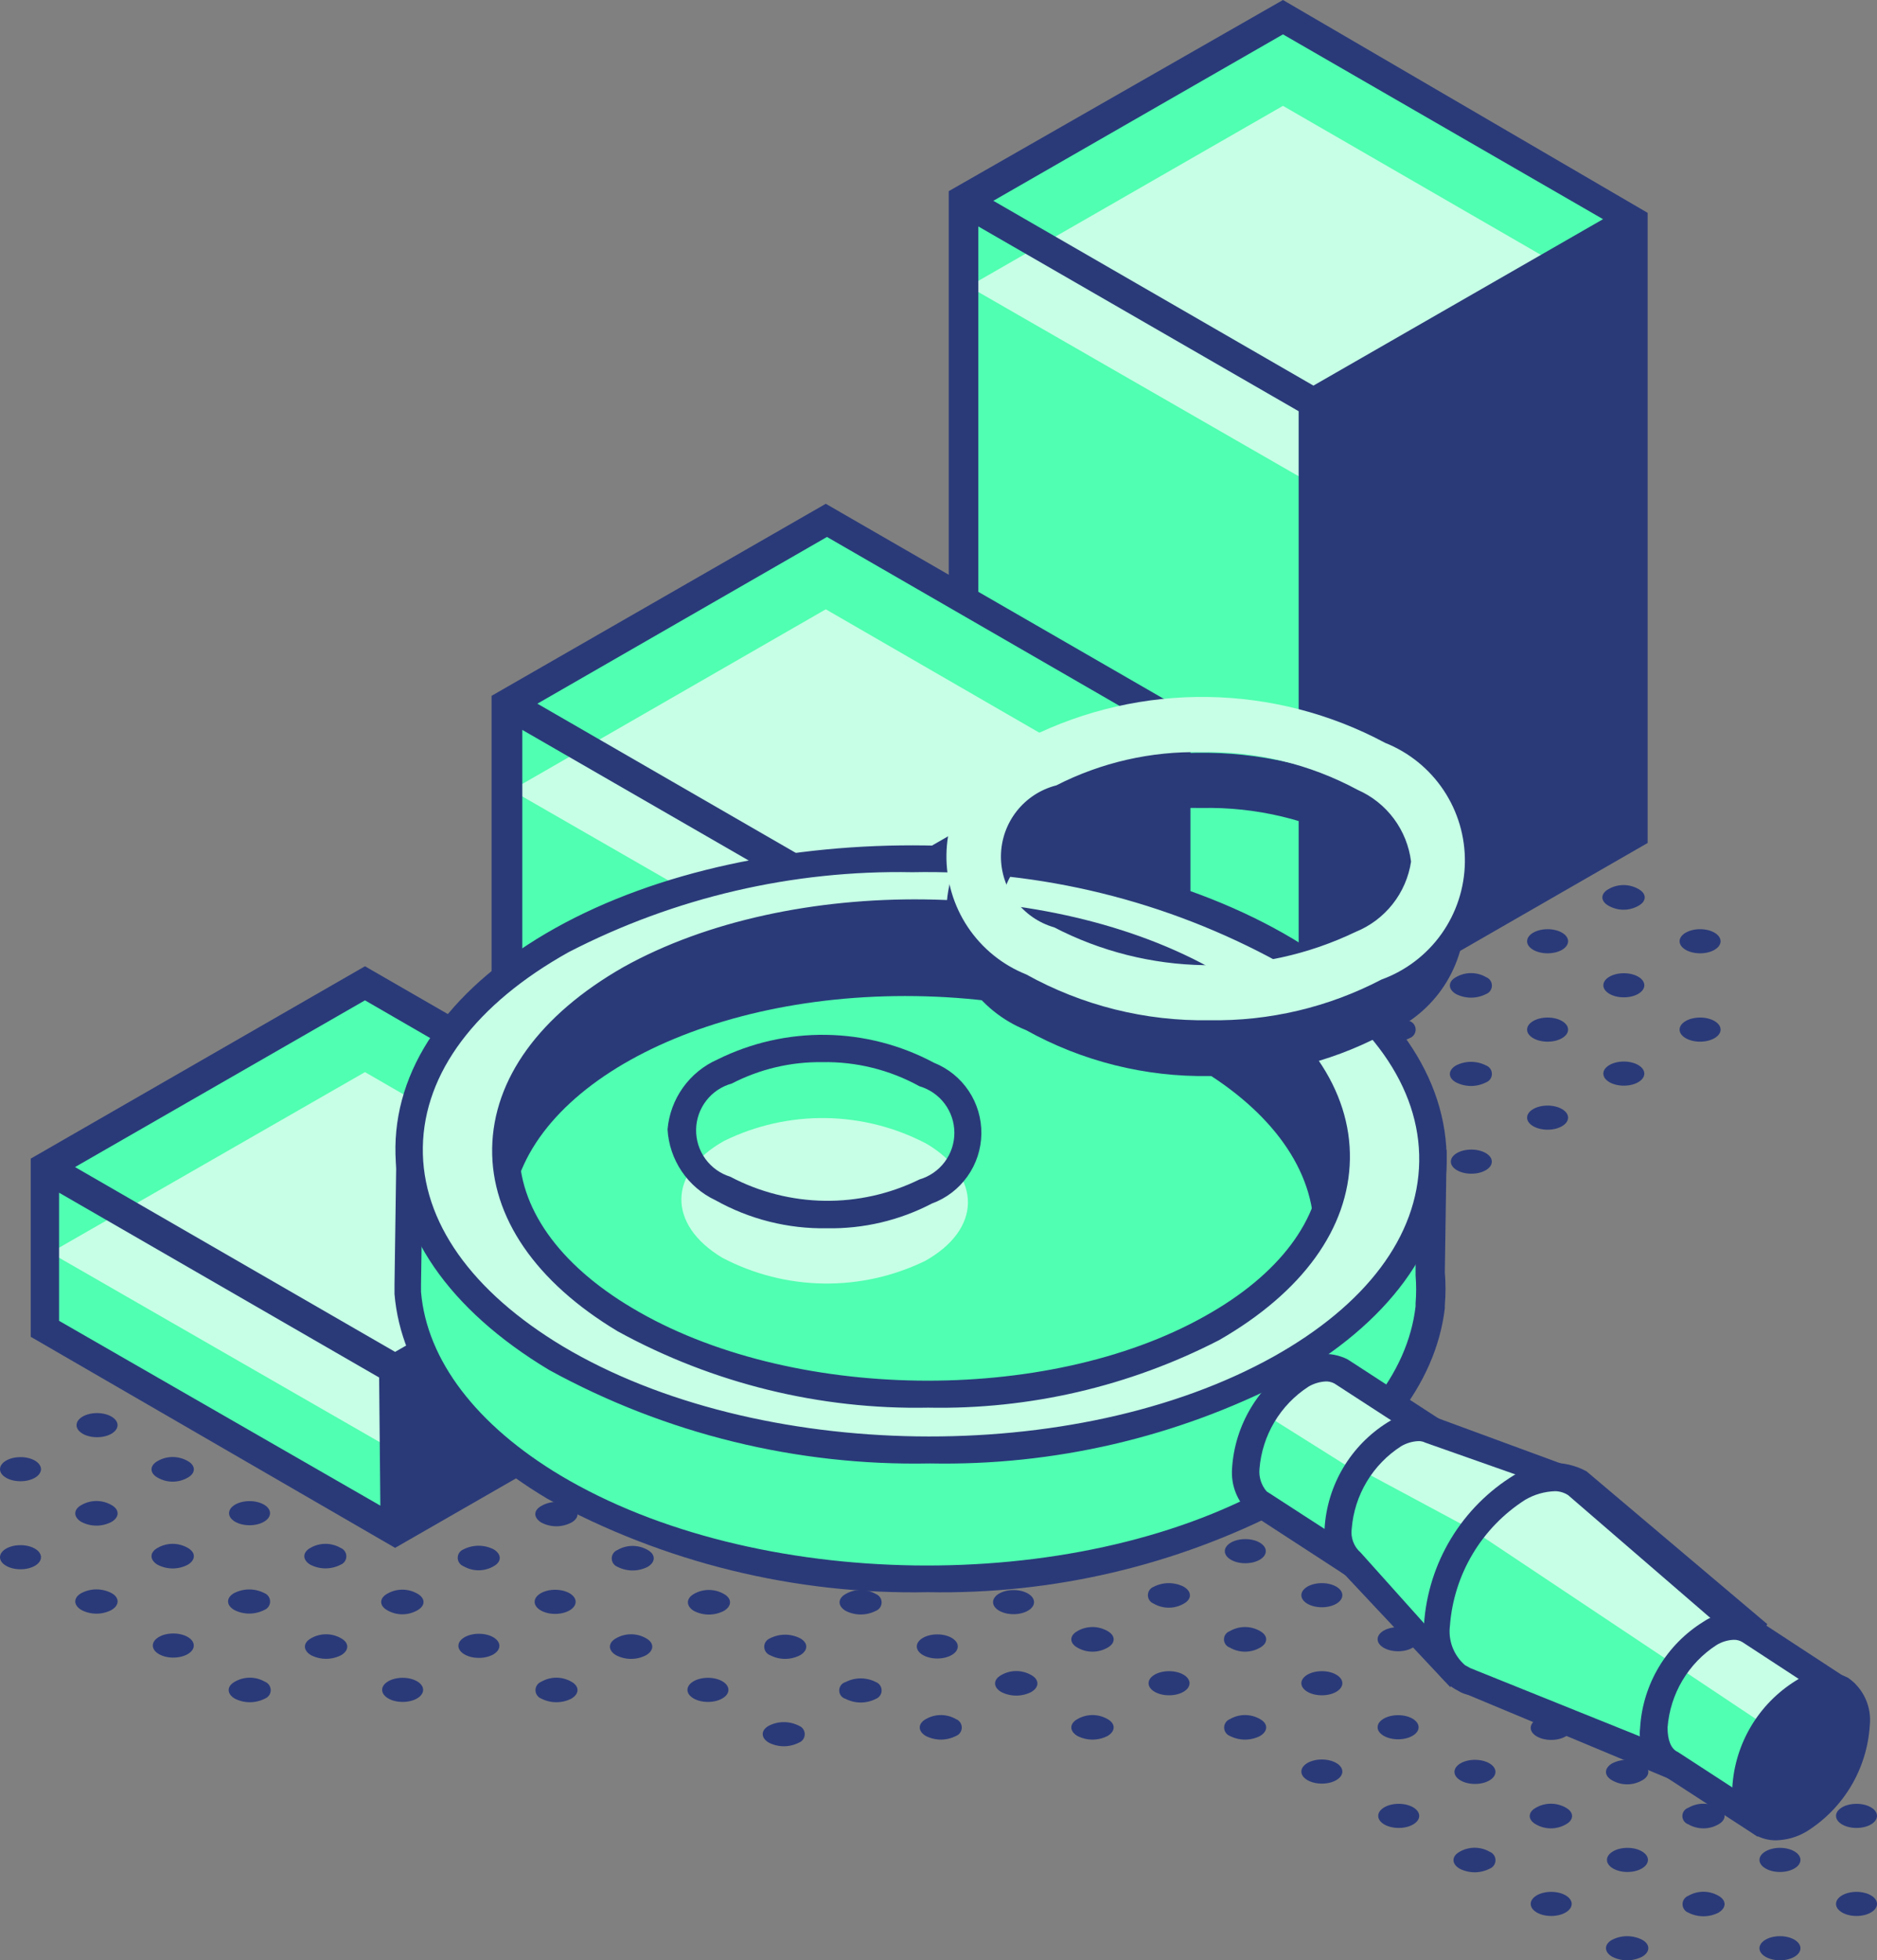 <svg width="250" height="261" viewBox="0 0 250 261" fill="none" xmlns="http://www.w3.org/2000/svg">
<rect x="0" y="0" width="250" height="261" fill="#808080" stroke="none"/>
<g clip-path="url(#clip0_3506_1429)">
<path d="M106.413 229.807C106.64 229.894 106.836 230.048 106.974 230.249C107.111 230.45 107.185 230.688 107.185 230.931C107.185 231.174 107.111 231.412 106.974 231.613C106.836 231.813 106.64 231.968 106.413 232.055C105.791 232.372 105.104 232.538 104.406 232.538C103.708 232.538 103.02 232.372 102.399 232.055C101.315 231.413 101.315 230.409 102.399 229.807C103.02 229.49 103.708 229.324 104.406 229.324C105.104 229.324 105.791 229.49 106.413 229.807Z" fill="#2A3A79"/>
<path d="M94.292 226.634C95.8 226.634 97.022 225.915 97.022 225.028C97.022 224.141 95.8 223.422 94.292 223.422C92.785 223.422 91.562 224.141 91.562 225.028C91.562 225.915 92.785 226.634 94.292 226.634Z" fill="#2A3A79"/>
<path d="M76.109 223.944C77.192 224.546 77.192 225.55 76.109 226.192C75.487 226.51 74.799 226.675 74.102 226.675C73.404 226.675 72.716 226.51 72.094 226.192C71.867 226.105 71.672 225.951 71.534 225.75C71.396 225.549 71.322 225.312 71.322 225.068C71.322 224.825 71.396 224.587 71.534 224.386C71.672 224.186 71.867 224.032 72.094 223.944C72.705 223.592 73.397 223.406 74.102 223.406C74.806 223.406 75.498 223.592 76.109 223.944Z" fill="#2A3A79"/>
<path d="M86.061 218.163C87.145 218.765 87.145 219.769 86.061 220.411C85.442 220.735 84.753 220.904 84.054 220.904C83.355 220.904 82.667 220.735 82.047 220.411C80.963 219.769 80.963 218.765 82.047 218.163C82.657 217.81 83.35 217.625 84.054 217.625C84.759 217.625 85.451 217.81 86.061 218.163Z" fill="#2A3A79"/>
<path d="M53.628 226.634C55.136 226.634 56.358 225.915 56.358 225.028C56.358 224.141 55.136 223.422 53.628 223.422C52.12 223.422 50.898 224.141 50.898 225.028C50.898 225.915 52.12 226.634 53.628 226.634Z" fill="#2A3A79"/>
<path d="M63.784 220.77C65.292 220.77 66.514 220.051 66.514 219.164C66.514 218.278 65.292 217.559 63.784 217.559C62.277 217.559 61.055 218.278 61.055 219.164C61.055 220.051 62.277 220.77 63.784 220.77Z" fill="#2A3A79"/>
<path d="M73.941 214.911C75.448 214.911 76.67 214.192 76.67 213.305C76.67 212.418 75.448 211.699 73.941 211.699C72.433 211.699 71.211 212.418 71.211 213.305C71.211 214.192 72.433 214.911 73.941 214.911Z" fill="#2A3A79"/>
<path d="M35.284 223.944C35.511 224.032 35.707 224.186 35.845 224.386C35.982 224.587 36.056 224.825 36.056 225.068C36.056 225.312 35.982 225.549 35.845 225.75C35.707 225.951 35.511 226.105 35.284 226.192C34.663 226.51 33.975 226.675 33.277 226.675C32.579 226.675 31.891 226.51 31.27 226.192C30.186 225.55 30.186 224.546 31.27 223.944C31.88 223.592 32.572 223.406 33.277 223.406C33.982 223.406 34.674 223.592 35.284 223.944Z" fill="#2A3A79"/>
<path d="M45.438 218.163C46.522 218.765 46.522 219.769 45.438 220.411C44.817 220.728 44.129 220.894 43.431 220.894C42.733 220.894 42.046 220.728 41.424 220.411C40.34 219.769 40.34 218.765 41.424 218.163C42.034 217.81 42.727 217.625 43.431 217.625C44.136 217.625 44.828 217.81 45.438 218.163Z" fill="#2A3A79"/>
<path d="M55.596 212.221C56.68 212.824 56.68 213.827 55.596 214.43C54.986 214.782 54.294 214.968 53.59 214.968C52.885 214.968 52.193 214.782 51.582 214.43C50.499 213.827 50.499 212.824 51.582 212.221C52.193 211.869 52.885 211.684 53.59 211.684C54.294 211.684 54.986 211.869 55.596 212.221Z" fill="#2A3A79"/>
<path d="M65.751 206.318C66.835 206.961 66.835 207.964 65.751 208.567C65.141 208.919 64.449 209.105 63.744 209.105C63.039 209.105 62.347 208.919 61.737 208.567C61.51 208.479 61.314 208.325 61.176 208.125C61.039 207.924 60.965 207.686 60.965 207.443C60.965 207.199 61.039 206.961 61.176 206.761C61.314 206.56 61.51 206.406 61.737 206.318C62.359 206.001 63.046 205.836 63.744 205.836C64.442 205.836 65.13 206.001 65.751 206.318Z" fill="#2A3A79"/>
<path d="M23.081 220.731C24.589 220.731 25.811 220.012 25.811 219.125C25.811 218.239 24.589 217.52 23.081 217.52C21.574 217.52 20.352 218.239 20.352 219.125C20.352 220.012 21.574 220.731 23.081 220.731Z" fill="#2A3A79"/>
<path d="M35.204 212.139C35.431 212.226 35.627 212.38 35.764 212.581C35.902 212.782 35.976 213.02 35.976 213.263C35.976 213.506 35.902 213.744 35.764 213.945C35.627 214.145 35.431 214.3 35.204 214.387C34.582 214.704 33.895 214.87 33.197 214.87C32.499 214.87 31.811 214.704 31.19 214.387C30.106 213.745 30.106 212.741 31.19 212.139C31.811 211.822 32.499 211.656 33.197 211.656C33.895 211.656 34.582 211.822 35.204 212.139Z" fill="#2A3A79"/>
<path d="M45.358 206.12C45.585 206.207 45.781 206.362 45.919 206.562C46.057 206.763 46.13 207.001 46.13 207.244C46.13 207.487 46.057 207.725 45.919 207.926C45.781 208.127 45.585 208.281 45.358 208.368C44.737 208.685 44.049 208.851 43.351 208.851C42.653 208.851 41.966 208.685 41.344 208.368C40.26 207.726 40.26 206.722 41.344 206.12C41.954 205.768 42.647 205.582 43.351 205.582C44.056 205.582 44.748 205.768 45.358 206.12Z" fill="#2A3A79"/>
<path d="M55.514 200.417C56.598 201.019 56.598 202.023 55.514 202.665C54.893 202.982 54.205 203.148 53.507 203.148C52.81 203.148 52.122 202.982 51.5 202.665C50.416 202.023 50.416 201.019 51.5 200.417C52.111 200.064 52.803 199.879 53.507 199.879C54.212 199.879 54.904 200.064 55.514 200.417Z" fill="#2A3A79"/>
<path d="M14.852 212.141C15.936 212.743 15.936 213.747 14.852 214.389C14.233 214.713 13.544 214.882 12.845 214.882C12.146 214.882 11.458 214.713 10.838 214.389C9.754 213.747 9.754 212.743 10.838 212.141C11.458 211.817 12.146 211.648 12.845 211.648C13.544 211.648 14.233 211.817 14.852 212.141Z" fill="#2A3A79"/>
<path d="M25.007 206.12C26.09 206.722 26.09 207.726 25.007 208.368C24.387 208.692 23.699 208.861 23 208.861C22.301 208.861 21.612 208.692 20.992 208.368C19.909 207.726 19.909 206.722 20.992 206.12C21.603 205.768 22.295 205.582 23 205.582C23.704 205.582 24.396 205.768 25.007 206.12Z" fill="#2A3A79"/>
<path d="M33.237 203.106C34.745 203.106 35.967 202.387 35.967 201.5C35.967 200.614 34.745 199.895 33.237 199.895C31.73 199.895 30.508 200.614 30.508 201.5C30.508 202.387 31.73 203.106 33.237 203.106Z" fill="#2A3A79"/>
<path d="M43.394 197.247C44.901 197.247 46.123 196.528 46.123 195.641C46.123 194.754 44.901 194.035 43.394 194.035C41.886 194.035 40.664 194.754 40.664 195.641C40.664 196.528 41.886 197.247 43.394 197.247Z" fill="#2A3A79"/>
<path d="M2.73 208.97C4.237 208.97 5.459 208.251 5.459 207.364C5.459 206.477 4.237 205.758 2.73 205.758C1.222 205.758 0 206.477 0 207.364C0 208.251 1.222 208.97 2.73 208.97Z" fill="#2A3A79"/>
<path d="M14.852 200.417C15.936 201.019 15.936 202.023 14.852 202.665C14.233 202.989 13.544 203.158 12.845 203.158C12.146 203.158 11.458 202.989 10.838 202.665C9.754 202.023 9.754 201.019 10.838 200.417C11.448 200.064 12.141 199.879 12.845 199.879C13.55 199.879 14.242 200.064 14.852 200.417Z" fill="#2A3A79"/>
<path d="M25.007 194.557C26.09 195.16 26.09 196.163 25.007 196.766C24.396 197.118 23.704 197.303 23 197.303C22.295 197.303 21.603 197.118 20.992 196.766C19.909 196.163 19.909 195.16 20.992 194.557C21.603 194.205 22.295 194.02 23 194.02C23.704 194.02 24.396 194.205 25.007 194.557Z" fill="#2A3A79"/>
<path d="M35.204 188.654C35.431 188.742 35.627 188.896 35.764 189.097C35.902 189.297 35.976 189.535 35.976 189.779C35.976 190.022 35.902 190.26 35.764 190.46C35.627 190.661 35.431 190.815 35.204 190.903C34.594 191.255 33.901 191.441 33.197 191.441C32.492 191.441 31.8 191.255 31.19 190.903C30.106 190.301 30.106 189.297 31.19 188.654C31.811 188.337 32.499 188.172 33.197 188.172C33.895 188.172 34.582 188.337 35.204 188.654Z" fill="#2A3A79"/>
<path d="M2.73 197.247C4.237 197.247 5.459 196.528 5.459 195.641C5.459 194.754 4.237 194.035 2.73 194.035C1.222 194.035 0 194.754 0 195.641C0 196.528 1.222 197.247 2.73 197.247Z" fill="#2A3A79"/>
<path d="M12.925 191.384C14.432 191.384 15.655 190.665 15.655 189.778C15.655 188.891 14.432 188.172 12.925 188.172C11.417 188.172 10.195 188.891 10.195 189.778C10.195 190.665 11.417 191.384 12.925 191.384Z" fill="#2A3A79"/>
<path d="M23.081 185.524C24.589 185.524 25.811 184.805 25.811 183.918C25.811 183.031 24.589 182.312 23.081 182.312C21.574 182.312 20.352 183.031 20.352 183.918C20.352 184.805 21.574 185.524 23.081 185.524Z" fill="#2A3A79"/>
<path d="M116.652 223.983C116.879 224.07 117.075 224.224 117.212 224.425C117.35 224.625 117.424 224.863 117.424 225.107C117.424 225.35 117.35 225.588 117.212 225.789C117.075 225.989 116.879 226.143 116.652 226.231C116.03 226.548 115.343 226.713 114.645 226.713C113.947 226.713 113.259 226.548 112.638 226.231C112.391 226.164 112.172 226.018 112.016 225.815C111.861 225.612 111.777 225.363 111.777 225.107C111.777 224.851 111.861 224.602 112.016 224.399C112.172 224.195 112.391 224.049 112.638 223.983C113.259 223.665 113.947 223.5 114.645 223.5C115.343 223.5 116.03 223.665 116.652 223.983Z" fill="#2A3A79"/>
<path d="M124.839 220.852C126.347 220.852 127.569 220.133 127.569 219.247C127.569 218.36 126.347 217.641 124.839 217.641C123.331 217.641 122.109 218.36 122.109 219.247C122.109 220.133 123.331 220.852 124.839 220.852Z" fill="#2A3A79"/>
<path d="M134.995 214.95C136.503 214.95 137.725 214.231 137.725 213.344C137.725 212.457 136.503 211.738 134.995 211.738C133.488 211.738 132.266 212.457 132.266 213.344C132.266 214.231 133.488 214.95 134.995 214.95Z" fill="#2A3A79"/>
<path d="M145.151 209.091C146.659 209.091 147.881 208.372 147.881 207.485C147.881 206.598 146.659 205.879 145.151 205.879C143.644 205.879 142.422 206.598 142.422 207.485C142.422 208.372 143.644 209.091 145.151 209.091Z" fill="#2A3A79"/>
<path d="M155.306 203.227C156.813 203.227 158.035 202.508 158.035 201.622C158.035 200.735 156.813 200.016 155.306 200.016C153.798 200.016 152.576 200.735 152.576 201.622C152.576 202.508 153.798 203.227 155.306 203.227Z" fill="#2A3A79"/>
<path d="M167.43 194.637C168.514 195.28 168.514 196.283 167.43 196.886C166.819 197.238 166.127 197.423 165.423 197.423C164.718 197.423 164.026 197.238 163.416 196.886C162.372 196.283 162.372 195.28 163.416 194.637C164.035 194.314 164.724 194.145 165.423 194.145C166.122 194.145 166.81 194.314 167.43 194.637Z" fill="#2A3A79"/>
<path d="M177.583 191.022C176.973 191.375 176.28 191.56 175.576 191.56C174.871 191.56 174.179 191.375 173.569 191.022C172.485 190.42 172.485 189.416 173.569 188.774C174.188 188.45 174.877 188.281 175.576 188.281C176.275 188.281 176.963 188.45 177.583 188.774C178.667 189.416 178.667 190.42 177.583 191.022Z" fill="#2A3A79"/>
<path d="M102.561 218.162C103.183 217.845 103.871 217.68 104.568 217.68C105.266 217.68 105.954 217.845 106.575 218.162C107.659 218.765 107.659 219.768 106.575 220.411C105.956 220.734 105.267 220.903 104.568 220.903C103.869 220.903 103.181 220.734 102.561 220.411C102.334 220.323 102.139 220.169 102.001 219.968C101.863 219.768 101.789 219.53 101.789 219.286C101.789 219.043 101.863 218.805 102.001 218.605C102.139 218.404 102.334 218.25 102.561 218.162Z" fill="#2A3A79"/>
<path d="M116.651 212.261C116.878 212.348 117.074 212.502 117.212 212.703C117.35 212.904 117.423 213.141 117.423 213.385C117.423 213.628 117.35 213.866 117.212 214.066C117.074 214.267 116.878 214.421 116.651 214.509C116.03 214.826 115.342 214.991 114.644 214.991C113.946 214.991 113.259 214.826 112.637 214.509C111.553 213.866 111.553 212.863 112.637 212.261C113.247 211.908 113.94 211.723 114.644 211.723C115.349 211.723 116.041 211.908 116.651 212.261Z" fill="#2A3A79"/>
<path d="M126.806 206.397C127.889 206.999 127.889 208.003 126.806 208.646C126.184 208.963 125.496 209.128 124.798 209.128C124.101 209.128 123.413 208.963 122.791 208.646C121.708 208.003 121.708 206.999 122.791 206.397C123.402 206.045 124.094 205.859 124.798 205.859C125.503 205.859 126.195 206.045 126.806 206.397Z" fill="#2A3A79"/>
<path d="M134.995 203.227C136.503 203.227 137.725 202.508 137.725 201.622C137.725 200.735 136.503 200.016 134.995 200.016C133.488 200.016 132.266 200.735 132.266 201.622C132.266 202.508 133.488 203.227 134.995 203.227Z" fill="#2A3A79"/>
<path d="M145.151 197.364C146.659 197.364 147.881 196.645 147.881 195.758C147.881 194.871 146.659 194.152 145.151 194.152C143.644 194.152 142.422 194.871 142.422 195.758C142.422 196.645 143.644 197.364 145.151 197.364Z" fill="#2A3A79"/>
<path d="M155.306 191.505C156.813 191.505 158.035 190.786 158.035 189.899C158.035 189.012 156.813 188.293 155.306 188.293C153.798 188.293 152.576 189.012 152.576 189.899C152.576 190.786 153.798 191.505 155.306 191.505Z" fill="#2A3A79"/>
<path d="M165.503 185.642C167.011 185.642 168.233 184.923 168.233 184.036C168.233 183.149 167.011 182.43 165.503 182.43C163.996 182.43 162.773 183.149 162.773 184.036C162.773 184.923 163.996 185.642 165.503 185.642Z" fill="#2A3A79"/>
<path d="M175.659 179.782C177.167 179.782 178.389 179.063 178.389 178.176C178.389 177.289 177.167 176.57 175.659 176.57C174.152 176.57 172.93 177.289 172.93 178.176C172.93 179.063 174.152 179.782 175.659 179.782Z" fill="#2A3A79"/>
<path d="M92.406 212.261C93.016 211.908 93.708 211.723 94.413 211.723C95.118 211.723 95.81 211.908 96.42 212.261C97.504 212.863 97.504 213.866 96.42 214.509C95.8 214.832 95.112 215.001 94.413 215.001C93.714 215.001 93.025 214.832 92.406 214.509C91.362 213.866 91.362 212.863 92.406 212.261Z" fill="#2A3A79"/>
<path d="M106.493 206.397C106.72 206.485 106.916 206.639 107.054 206.84C107.191 207.04 107.265 207.278 107.265 207.521C107.265 207.765 107.191 208.003 107.054 208.203C106.916 208.404 106.72 208.558 106.493 208.646C105.872 208.963 105.184 209.128 104.486 209.128C103.788 209.128 103.1 208.963 102.479 208.646C101.395 208.003 101.395 206.999 102.479 206.397C103.089 206.045 103.781 205.859 104.486 205.859C105.191 205.859 105.883 206.045 106.493 206.397Z" fill="#2A3A79"/>
<path d="M114.683 203.227C116.19 203.227 117.412 202.508 117.412 201.622C117.412 200.735 116.19 200.016 114.683 200.016C113.175 200.016 111.953 200.735 111.953 201.622C111.953 202.508 113.175 203.227 114.683 203.227Z" fill="#2A3A79"/>
<path d="M126.806 194.635C127.889 195.277 127.889 196.281 126.806 196.883C126.195 197.236 125.503 197.421 124.798 197.421C124.094 197.421 123.402 197.236 122.791 196.883C121.708 196.281 121.708 195.277 122.791 194.635C123.413 194.318 124.101 194.152 124.798 194.152C125.496 194.152 126.184 194.318 126.806 194.635Z" fill="#2A3A79"/>
<path d="M136.962 188.776C138.046 189.418 138.046 190.422 136.962 191.024C136.352 191.376 135.659 191.562 134.955 191.562C134.25 191.562 133.558 191.376 132.948 191.024C131.864 190.422 131.864 189.418 132.948 188.776C133.569 188.458 134.257 188.293 134.955 188.293C135.652 188.293 136.34 188.458 136.962 188.776Z" fill="#2A3A79"/>
<path d="M147.118 182.912C148.202 183.555 148.202 184.558 147.118 185.161C146.497 185.478 145.809 185.643 145.111 185.643C144.414 185.643 143.726 185.478 143.104 185.161C142.877 185.073 142.682 184.919 142.544 184.718C142.406 184.518 142.332 184.28 142.332 184.036C142.332 183.793 142.406 183.555 142.544 183.355C142.682 183.154 142.877 183 143.104 182.912C143.726 182.595 144.414 182.43 145.111 182.43C145.809 182.43 146.497 182.595 147.118 182.912Z" fill="#2A3A79"/>
<path d="M157.275 177.053C158.358 177.655 158.358 178.659 157.275 179.301C156.653 179.618 155.965 179.784 155.268 179.784C154.57 179.784 153.882 179.618 153.261 179.301C153.033 179.214 152.838 179.06 152.7 178.859C152.562 178.658 152.488 178.42 152.488 178.177C152.488 177.934 152.562 177.696 152.7 177.495C152.838 177.295 153.033 177.14 153.261 177.053C153.882 176.736 154.57 176.57 155.268 176.57C155.965 176.57 156.653 176.736 157.275 177.053Z" fill="#2A3A79"/>
<path d="M167.429 171.19C168.512 171.792 168.512 172.796 167.429 173.438C166.809 173.762 166.12 173.931 165.421 173.931C164.723 173.931 164.034 173.762 163.414 173.438C162.331 172.796 162.331 171.792 163.414 171.19C164.025 170.838 164.717 170.652 165.421 170.652C166.126 170.652 166.818 170.838 167.429 171.19Z" fill="#2A3A79"/>
<path d="M177.583 165.327C178.667 165.929 178.667 166.933 177.583 167.575C176.963 167.899 176.275 168.068 175.576 168.068C174.877 168.068 174.188 167.899 173.569 167.575C172.485 166.933 172.485 165.929 173.569 165.327C174.179 164.975 174.871 164.789 175.576 164.789C176.28 164.789 176.973 164.975 177.583 165.327Z" fill="#2A3A79"/>
<path d="M185.814 162.157C187.321 162.157 188.543 161.438 188.543 160.551C188.543 159.664 187.321 158.945 185.814 158.945C184.306 158.945 183.084 159.664 183.084 160.551C183.084 161.438 184.306 162.157 185.814 162.157Z" fill="#2A3A79"/>
<path d="M195.97 156.294C197.477 156.294 198.699 155.575 198.699 154.688C198.699 153.801 197.477 153.082 195.97 153.082C194.462 153.082 193.24 153.801 193.24 154.688C193.24 155.575 194.462 156.294 195.97 156.294Z" fill="#2A3A79"/>
<path d="M206.126 150.434C207.634 150.434 208.856 149.715 208.856 148.829C208.856 147.942 207.634 147.223 206.126 147.223C204.619 147.223 203.396 147.942 203.396 148.829C203.396 149.715 204.619 150.434 206.126 150.434Z" fill="#2A3A79"/>
<path d="M216.28 144.571C217.788 144.571 219.01 143.852 219.01 142.965C219.01 142.078 217.788 141.359 216.28 141.359C214.773 141.359 213.551 142.078 213.551 142.965C213.551 143.852 214.773 144.571 216.28 144.571Z" fill="#2A3A79"/>
<path d="M226.437 138.712C227.944 138.712 229.166 137.993 229.166 137.106C229.166 136.219 227.944 135.5 226.437 135.5C224.929 135.5 223.707 136.219 223.707 137.106C223.707 137.993 224.929 138.712 226.437 138.712Z" fill="#2A3A79"/>
<path d="M82.249 206.397C82.859 206.045 83.551 205.859 84.256 205.859C84.96 205.859 85.653 206.045 86.263 206.397C87.347 206.999 87.347 208.003 86.263 208.646C85.641 208.963 84.954 209.128 84.256 209.128C83.558 209.128 82.87 208.963 82.249 208.646C82.022 208.558 81.828 208.404 81.69 208.203C81.552 208.003 81.478 207.765 81.478 207.521C81.478 207.278 81.552 207.04 81.69 206.84C81.828 206.639 82.022 206.485 82.249 206.397Z" fill="#2A3A79"/>
<path d="M96.178 200.497C97.262 201.139 97.262 202.143 96.178 202.745C95.568 203.097 94.876 203.283 94.171 203.283C93.467 203.283 92.775 203.097 92.164 202.745C91.081 202.143 91.081 201.139 92.164 200.497C92.784 200.173 93.472 200.004 94.171 200.004C94.87 200.004 95.559 200.173 96.178 200.497Z" fill="#2A3A79"/>
<path d="M106.493 194.635C106.72 194.722 106.916 194.876 107.054 195.077C107.191 195.278 107.265 195.516 107.265 195.759C107.265 196.003 107.191 196.24 107.054 196.441C106.916 196.642 106.72 196.796 106.493 196.883C105.883 197.236 105.191 197.421 104.486 197.421C103.781 197.421 103.089 197.236 102.479 196.883C101.395 196.281 101.395 195.277 102.479 194.635C103.1 194.318 103.788 194.152 104.486 194.152C105.184 194.152 105.872 194.318 106.493 194.635Z" fill="#2A3A79"/>
<path d="M116.651 188.776C116.878 188.863 117.074 189.017 117.212 189.218C117.35 189.419 117.423 189.656 117.423 189.9C117.423 190.143 117.35 190.381 117.212 190.582C117.074 190.782 116.878 190.936 116.651 191.024C116.041 191.376 115.349 191.562 114.644 191.562C113.94 191.562 113.247 191.376 112.637 191.024C111.553 190.422 111.553 189.418 112.637 188.776C113.259 188.458 113.946 188.293 114.644 188.293C115.342 188.293 116.03 188.458 116.651 188.776Z" fill="#2A3A79"/>
<path d="M124.839 185.642C126.347 185.642 127.569 184.923 127.569 184.036C127.569 183.149 126.347 182.43 124.839 182.43C123.331 182.43 122.109 183.149 122.109 184.036C122.109 184.923 123.331 185.642 124.839 185.642Z" fill="#2A3A79"/>
<path d="M134.995 179.782C136.503 179.782 137.725 179.063 137.725 178.176C137.725 177.289 136.503 176.57 134.995 176.57C133.488 176.57 132.266 177.289 132.266 178.176C132.266 179.063 133.488 179.782 134.995 179.782Z" fill="#2A3A79"/>
<path d="M145.151 173.88C146.659 173.88 147.881 173.161 147.881 172.274C147.881 171.387 146.659 170.668 145.151 170.668C143.644 170.668 142.422 171.387 142.422 172.274C142.422 173.161 143.644 173.88 145.151 173.88Z" fill="#2A3A79"/>
<path d="M155.306 168.016C156.813 168.016 158.035 167.298 158.035 166.411C158.035 165.524 156.813 164.805 155.306 164.805C153.798 164.805 152.576 165.524 152.576 166.411C152.576 167.298 153.798 168.016 155.306 168.016Z" fill="#2A3A79"/>
<path d="M165.503 162.157C167.011 162.157 168.233 161.438 168.233 160.551C168.233 159.664 167.011 158.945 165.503 158.945C163.996 158.945 162.773 159.664 162.773 160.551C162.773 161.438 163.996 162.157 165.503 162.157Z" fill="#2A3A79"/>
<path d="M177.583 153.563C178.667 154.205 178.667 155.209 177.583 155.811C176.973 156.164 176.28 156.349 175.576 156.349C174.871 156.349 174.179 156.164 173.569 155.811C172.485 155.209 172.485 154.205 173.569 153.563C174.188 153.239 174.877 153.07 175.576 153.07C176.275 153.07 176.963 153.239 177.583 153.563Z" fill="#2A3A79"/>
<path d="M187.78 147.701C188.007 147.789 188.203 147.943 188.341 148.144C188.478 148.344 188.552 148.582 188.552 148.825C188.552 149.069 188.478 149.307 188.341 149.507C188.203 149.708 188.007 149.862 187.78 149.95C187.17 150.302 186.478 150.487 185.773 150.487C185.068 150.487 184.376 150.302 183.766 149.95C182.682 149.347 182.682 148.344 183.766 147.701C184.387 147.384 185.075 147.219 185.773 147.219C186.471 147.219 187.159 147.384 187.78 147.701Z" fill="#2A3A79"/>
<path d="M197.936 141.881C198.164 141.968 198.359 142.123 198.497 142.323C198.635 142.524 198.709 142.762 198.709 143.005C198.709 143.249 198.635 143.486 198.497 143.687C198.359 143.888 198.164 144.042 197.936 144.129C197.315 144.447 196.627 144.612 195.929 144.612C195.232 144.612 194.544 144.447 193.922 144.129C192.838 143.527 192.838 142.523 193.922 141.881C194.544 141.564 195.232 141.398 195.929 141.398C196.627 141.398 197.315 141.564 197.936 141.881Z" fill="#2A3A79"/>
<path d="M206.126 138.712C207.634 138.712 208.856 137.993 208.856 137.106C208.856 136.219 207.634 135.5 206.126 135.5C204.619 135.5 203.396 136.219 203.396 137.106C203.396 137.993 204.619 138.712 206.126 138.712Z" fill="#2A3A79"/>
<path d="M216.28 132.809C217.788 132.809 219.01 132.09 219.01 131.204C219.01 130.317 217.788 129.598 216.28 129.598C214.773 129.598 213.551 130.317 213.551 131.204C213.551 132.09 214.773 132.809 216.28 132.809Z" fill="#2A3A79"/>
<path d="M226.437 126.946C227.944 126.946 229.166 126.227 229.166 125.34C229.166 124.453 227.944 123.734 226.437 123.734C224.929 123.734 223.707 124.453 223.707 125.34C223.707 126.227 224.929 126.946 226.437 126.946Z" fill="#2A3A79"/>
<path d="M72.095 200.538C72.705 200.185 73.397 200 74.102 200C74.806 200 75.499 200.185 76.109 200.538C77.193 201.14 77.193 202.144 76.109 202.746C75.49 203.073 74.801 203.244 74.102 203.244C73.402 203.244 72.713 203.073 72.095 202.746C71.051 202.104 71.011 201.14 72.095 200.538Z" fill="#2A3A79"/>
<path d="M84.216 197.364C85.724 197.364 86.945 196.645 86.945 195.758C86.945 194.871 85.724 194.152 84.216 194.152C82.708 194.152 81.486 194.871 81.486 195.758C81.486 196.645 82.708 197.364 84.216 197.364Z" fill="#2A3A79"/>
<path d="M94.372 191.505C95.88 191.505 97.102 190.786 97.102 189.899C97.102 189.012 95.88 188.293 94.372 188.293C92.865 188.293 91.643 189.012 91.643 189.899C91.643 190.786 92.865 191.505 94.372 191.505Z" fill="#2A3A79"/>
<path d="M104.528 185.642C106.036 185.642 107.258 184.923 107.258 184.036C107.258 183.149 106.036 182.43 104.528 182.43C103.021 182.43 101.799 183.149 101.799 184.036C101.799 184.923 103.021 185.642 104.528 185.642Z" fill="#2A3A79"/>
<path d="M116.651 177.053C116.878 177.14 117.074 177.295 117.212 177.495C117.35 177.696 117.423 177.934 117.423 178.177C117.423 178.42 117.35 178.658 117.212 178.859C117.074 179.06 116.878 179.214 116.651 179.301C116.03 179.618 115.342 179.784 114.644 179.784C113.946 179.784 113.259 179.618 112.637 179.301C111.553 178.659 111.553 177.655 112.637 177.053C113.259 176.736 113.946 176.57 114.644 176.57C115.342 176.57 116.03 176.736 116.651 177.053Z" fill="#2A3A79"/>
<path d="M126.806 171.19C127.889 171.792 127.889 172.796 126.806 173.438C126.184 173.756 125.496 173.921 124.798 173.921C124.101 173.921 123.413 173.756 122.791 173.438C121.708 172.796 121.708 171.792 122.791 171.19C123.402 170.838 124.094 170.652 124.798 170.652C125.503 170.652 126.195 170.838 126.806 171.19Z" fill="#2A3A79"/>
<path d="M136.962 165.327C138.046 165.929 138.046 166.933 136.962 167.575C136.34 167.892 135.652 168.058 134.955 168.058C134.257 168.058 133.569 167.892 132.948 167.575C131.864 166.933 131.864 165.929 132.948 165.327C133.558 164.975 134.25 164.789 134.955 164.789C135.659 164.789 136.352 164.975 136.962 165.327Z" fill="#2A3A79"/>
<path d="M145.151 162.157C146.659 162.157 147.881 161.438 147.881 160.551C147.881 159.664 146.659 158.945 145.151 158.945C143.644 158.945 142.422 159.664 142.422 160.551C142.422 161.438 143.644 162.157 145.151 162.157Z" fill="#2A3A79"/>
<path d="M155.306 156.294C156.813 156.294 158.035 155.575 158.035 154.688C158.035 153.801 156.813 153.082 155.306 153.082C153.798 153.082 152.576 153.801 152.576 154.688C152.576 155.575 153.798 156.294 155.306 156.294Z" fill="#2A3A79"/>
<path d="M165.503 150.434C167.011 150.434 168.233 149.715 168.233 148.829C168.233 147.942 167.011 147.223 165.503 147.223C163.996 147.223 162.773 147.942 162.773 148.829C162.773 149.715 163.996 150.434 165.503 150.434Z" fill="#2A3A79"/>
<path d="M175.659 144.571C177.167 144.571 178.389 143.852 178.389 142.965C178.389 142.078 177.167 141.359 175.659 141.359C174.152 141.359 172.93 142.078 172.93 142.965C172.93 143.852 174.152 144.571 175.659 144.571Z" fill="#2A3A79"/>
<path d="M187.78 135.979C188.007 136.066 188.203 136.22 188.341 136.421C188.478 136.622 188.552 136.859 188.552 137.103C188.552 137.346 188.478 137.584 188.341 137.785C188.203 137.985 188.007 138.14 187.78 138.227C187.159 138.544 186.471 138.71 185.773 138.71C185.075 138.71 184.387 138.544 183.766 138.227C182.682 137.585 182.682 136.581 183.766 135.979C184.387 135.661 185.075 135.496 185.773 135.496C186.471 135.496 187.159 135.661 187.78 135.979Z" fill="#2A3A79"/>
<path d="M197.936 130.12C198.164 130.207 198.359 130.362 198.497 130.562C198.635 130.763 198.709 131.001 198.709 131.244C198.709 131.487 198.635 131.725 198.497 131.926C198.359 132.127 198.164 132.281 197.936 132.368C197.315 132.685 196.627 132.851 195.929 132.851C195.232 132.851 194.544 132.685 193.922 132.368C192.838 131.726 192.838 130.722 193.922 130.12C194.532 129.768 195.225 129.582 195.929 129.582C196.634 129.582 197.326 129.768 197.936 130.12Z" fill="#2A3A79"/>
<path d="M206.126 126.946C207.634 126.946 208.856 126.227 208.856 125.34C208.856 124.453 207.634 123.734 206.126 123.734C204.619 123.734 203.396 124.453 203.396 125.34C203.396 126.227 204.619 126.946 206.126 126.946Z" fill="#2A3A79"/>
<path d="M218.249 118.397C219.333 118.999 219.333 120.003 218.249 120.605C217.639 120.958 216.946 121.143 216.242 121.143C215.537 121.143 214.845 120.958 214.235 120.605C213.151 120.003 213.151 118.999 214.235 118.397C214.845 118.045 215.537 117.859 216.242 117.859C216.946 117.859 217.639 118.045 218.249 118.397Z" fill="#2A3A79"/>
<path d="M63.784 197.325C65.292 197.325 66.514 196.606 66.514 195.719C66.514 194.832 65.292 194.113 63.784 194.113C62.277 194.113 61.055 194.832 61.055 195.719C61.055 196.606 62.277 197.325 63.784 197.325Z" fill="#2A3A79"/>
<path d="M73.941 191.423C75.448 191.423 76.67 190.704 76.67 189.817C76.67 188.93 75.448 188.211 73.941 188.211C72.433 188.211 71.211 188.93 71.211 189.817C71.211 190.704 72.433 191.423 73.941 191.423Z" fill="#2A3A79"/>
<path d="M84.097 185.563C85.604 185.563 86.826 184.844 86.826 183.957C86.826 183.071 85.604 182.352 84.097 182.352C82.589 182.352 81.367 183.071 81.367 183.957C81.367 184.844 82.589 185.563 84.097 185.563Z" fill="#2A3A79"/>
<path d="M94.292 179.7C95.8 179.7 97.022 178.981 97.022 178.094C97.022 177.207 95.8 176.488 94.292 176.488C92.785 176.488 91.562 177.207 91.562 178.094C91.562 178.981 92.785 179.7 94.292 179.7Z" fill="#2A3A79"/>
<path d="M106.374 171.11C107.458 171.752 107.458 172.756 106.374 173.358C105.764 173.71 105.071 173.896 104.367 173.896C103.662 173.896 102.97 173.71 102.36 173.358C101.276 172.756 101.276 171.752 102.36 171.11C102.979 170.786 103.668 170.617 104.367 170.617C105.066 170.617 105.754 170.786 106.374 171.11Z" fill="#2A3A79"/>
<path d="M116.569 165.248C116.796 165.336 116.992 165.49 117.13 165.691C117.268 165.891 117.341 166.129 117.341 166.372C117.341 166.616 117.268 166.854 117.13 167.054C116.992 167.255 116.796 167.409 116.569 167.497C115.948 167.814 115.26 167.979 114.562 167.979C113.864 167.979 113.177 167.814 112.555 167.497C111.471 166.894 111.471 165.891 112.555 165.248C113.177 164.931 113.864 164.766 114.562 164.766C115.26 164.766 115.948 164.931 116.569 165.248Z" fill="#2A3A79"/>
<path d="M126.725 159.385C126.953 159.472 127.148 159.626 127.286 159.827C127.424 160.028 127.498 160.266 127.498 160.509C127.498 160.753 127.424 160.99 127.286 161.191C127.148 161.392 126.953 161.546 126.725 161.633C126.104 161.95 125.416 162.116 124.718 162.116C124.021 162.116 123.333 161.95 122.711 161.633C121.627 160.991 121.627 159.987 122.711 159.385C123.333 159.068 124.021 158.902 124.718 158.902C125.416 158.902 126.104 159.068 126.725 159.385Z" fill="#2A3A79"/>
<path d="M134.915 156.216C136.423 156.216 137.645 155.497 137.645 154.61C137.645 153.723 136.423 153.004 134.915 153.004C133.408 153.004 132.186 153.723 132.186 154.61C132.186 155.497 133.408 156.216 134.915 156.216Z" fill="#2A3A79"/>
<path d="M145.071 150.352C146.579 150.352 147.801 149.633 147.801 148.747C147.801 147.86 146.579 147.141 145.071 147.141C143.564 147.141 142.342 147.86 142.342 148.747C142.342 149.633 143.564 150.352 145.071 150.352Z" fill="#2A3A79"/>
<path d="M155.226 144.493C156.733 144.493 157.955 143.774 157.955 142.887C157.955 142 156.733 141.281 155.226 141.281C153.718 141.281 152.496 142 152.496 142.887C152.496 143.774 153.718 144.493 155.226 144.493Z" fill="#2A3A79"/>
<path d="M165.382 138.63C166.889 138.63 168.112 137.911 168.112 137.024C168.112 136.137 166.889 135.418 165.382 135.418C163.874 135.418 162.652 136.137 162.652 137.024C162.652 137.911 163.874 138.63 165.382 138.63Z" fill="#2A3A79"/>
<path d="M175.538 132.767C177.046 132.767 178.268 132.048 178.268 131.161C178.268 130.274 177.046 129.555 175.538 129.555C174.031 129.555 172.809 130.274 172.809 131.161C172.809 132.048 174.031 132.767 175.538 132.767Z" fill="#2A3A79"/>
<path d="M187.661 124.176C188.745 124.819 188.745 125.822 187.661 126.425C187.051 126.777 186.359 126.962 185.654 126.962C184.949 126.962 184.257 126.777 183.647 126.425C182.563 125.822 182.563 124.819 183.647 124.176C184.266 123.853 184.955 123.684 185.654 123.684C186.353 123.684 187.041 123.853 187.661 124.176Z" fill="#2A3A79"/>
<path d="M197.816 118.317C198.063 118.384 198.282 118.53 198.437 118.733C198.593 118.936 198.678 119.185 198.678 119.441C198.678 119.697 198.593 119.946 198.437 120.149C198.282 120.352 198.063 120.498 197.816 120.565C197.196 120.889 196.508 121.058 195.809 121.058C195.11 121.058 194.421 120.889 193.802 120.565C193.555 120.498 193.338 120.352 193.182 120.149C193.027 119.946 192.941 119.697 192.941 119.441C192.941 119.185 193.027 118.936 193.182 118.733C193.338 118.53 193.555 118.384 193.802 118.317C194.421 117.993 195.11 117.824 195.809 117.824C196.508 117.824 197.196 117.993 197.816 118.317Z" fill="#2A3A79"/>
<path d="M208.011 112.452C208.238 112.539 208.433 112.694 208.571 112.894C208.709 113.095 208.783 113.333 208.783 113.576C208.783 113.82 208.709 114.057 208.571 114.258C208.433 114.459 208.238 114.613 208.011 114.7C207.389 115.018 206.701 115.183 206.004 115.183C205.306 115.183 204.618 115.018 203.996 114.7C202.913 114.058 202.913 113.054 203.996 112.452C204.607 112.1 205.299 111.914 206.004 111.914C206.708 111.914 207.4 112.1 208.011 112.452Z" fill="#2A3A79"/>
<path d="M51.702 188.733C52.312 188.381 53.004 188.195 53.709 188.195C54.413 188.195 55.105 188.381 55.716 188.733C55.943 188.821 56.138 188.975 56.276 189.175C56.414 189.376 56.488 189.614 56.488 189.857C56.488 190.101 56.414 190.339 56.276 190.539C56.138 190.74 55.943 190.894 55.716 190.982C55.094 191.299 54.406 191.464 53.709 191.464C53.011 191.464 52.323 191.299 51.702 190.982C50.618 190.339 50.618 189.336 51.702 188.733Z" fill="#2A3A79"/>
<path d="M65.751 182.874C66.835 183.476 66.835 184.48 65.751 185.082C65.141 185.434 64.448 185.62 63.744 185.62C63.039 185.62 62.347 185.434 61.737 185.082C60.653 184.48 60.653 183.476 61.737 182.874C62.347 182.521 63.039 182.336 63.744 182.336C64.448 182.336 65.141 182.521 65.751 182.874Z" fill="#2A3A79"/>
<path d="M73.941 179.7C75.448 179.7 76.67 178.981 76.67 178.094C76.67 177.207 75.448 176.488 73.941 176.488C72.433 176.488 71.211 177.207 71.211 178.094C71.211 178.981 72.433 179.7 73.941 179.7Z" fill="#2A3A79"/>
<path d="M86.064 171.108C87.147 171.75 87.147 172.754 86.064 173.356C85.454 173.708 84.761 173.894 84.057 173.894C83.352 173.894 82.66 173.708 82.05 173.356C81.822 173.268 81.627 173.114 81.489 172.914C81.351 172.713 81.277 172.475 81.277 172.232C81.277 171.988 81.351 171.751 81.489 171.55C81.627 171.349 81.822 171.195 82.05 171.108C82.671 170.79 83.359 170.625 84.057 170.625C84.754 170.625 85.442 170.79 86.064 171.108Z" fill="#2A3A79"/>
<path d="M94.292 167.977C95.8 167.977 97.022 167.258 97.022 166.372C97.022 165.485 95.8 164.766 94.292 164.766C92.785 164.766 91.562 165.485 91.562 166.372C91.562 167.258 92.785 167.977 94.292 167.977Z" fill="#2A3A79"/>
<path d="M106.374 159.387C107.458 159.989 107.458 160.993 106.374 161.636C105.754 161.959 105.066 162.128 104.367 162.128C103.668 162.128 102.979 161.959 102.36 161.636C101.276 160.993 101.276 159.989 102.36 159.387C102.979 159.064 103.668 158.895 104.367 158.895C105.066 158.895 105.754 159.064 106.374 159.387Z" fill="#2A3A79"/>
<path d="M112.676 153.526C113.286 153.174 113.979 152.988 114.683 152.988C115.388 152.988 116.08 153.174 116.69 153.526C116.917 153.614 117.113 153.768 117.251 153.968C117.389 154.169 117.463 154.407 117.463 154.65C117.463 154.894 117.389 155.131 117.251 155.332C117.113 155.533 116.917 155.687 116.69 155.774C116.069 156.092 115.381 156.257 114.683 156.257C113.985 156.257 113.298 156.092 112.676 155.774C111.592 155.132 111.592 154.128 112.676 153.526C113.76 152.924 111.592 154.128 112.676 153.526Z" fill="#2A3A79"/>
<path d="M124.759 150.352C126.266 150.352 127.489 149.633 127.489 148.747C127.489 147.86 126.266 147.141 124.759 147.141C123.251 147.141 122.029 147.86 122.029 148.747C122.029 149.633 123.251 150.352 124.759 150.352Z" fill="#2A3A79"/>
<path d="M134.915 144.493C136.423 144.493 137.645 143.774 137.645 142.887C137.645 142 136.423 141.281 134.915 141.281C133.408 141.281 132.186 142 132.186 142.887C132.186 143.774 133.408 144.493 134.915 144.493Z" fill="#2A3A79"/>
<path d="M147.036 135.901C148.12 136.543 148.12 137.547 147.036 138.149C146.426 138.501 145.734 138.687 145.029 138.687C144.324 138.687 143.632 138.501 143.022 138.149C141.938 137.547 141.938 136.543 143.022 135.901C143.643 135.583 144.331 135.418 145.029 135.418C145.727 135.418 146.414 135.583 147.036 135.901Z" fill="#2A3A79"/>
<path d="M157.194 130.037C158.278 130.68 158.278 131.683 157.194 132.285C156.584 132.638 155.892 132.823 155.187 132.823C154.482 132.823 153.79 132.638 153.18 132.285C152.096 131.683 152.096 130.68 153.18 130.037C153.802 129.72 154.489 129.555 155.187 129.555C155.885 129.555 156.573 129.72 157.194 130.037Z" fill="#2A3A79"/>
<path d="M167.349 124.178C168.433 124.82 168.433 125.824 167.349 126.426C166.739 126.779 166.046 126.964 165.342 126.964C164.637 126.964 163.945 126.779 163.335 126.426C163.108 126.339 162.912 126.185 162.774 125.984C162.636 125.783 162.562 125.545 162.562 125.302C162.562 125.059 162.636 124.821 162.774 124.62C162.912 124.42 163.108 124.265 163.335 124.178C163.956 123.861 164.644 123.695 165.342 123.695C166.04 123.695 166.727 123.861 167.349 124.178Z" fill="#2A3A79"/>
<path d="M177.503 118.315C177.75 118.381 177.969 118.528 178.124 118.731C178.28 118.934 178.366 119.183 178.366 119.439C178.366 119.695 178.28 119.944 178.124 120.147C177.969 120.35 177.75 120.496 177.503 120.563C176.882 120.88 176.194 121.046 175.496 121.046C174.798 121.046 174.111 120.88 173.489 120.563C173.262 120.476 173.068 120.321 172.93 120.121C172.793 119.92 172.719 119.682 172.719 119.439C172.719 119.195 172.793 118.958 172.93 118.757C173.068 118.556 173.262 118.402 173.489 118.315C174.111 117.997 174.798 117.832 175.496 117.832C176.194 117.832 176.882 117.997 177.503 118.315Z" fill="#2A3A79"/>
<path d="M185.734 115.184C187.241 115.184 188.463 114.465 188.463 113.579C188.463 112.692 187.241 111.973 185.734 111.973C184.226 111.973 183.004 112.692 183.004 113.579C183.004 114.465 184.226 115.184 185.734 115.184Z" fill="#2A3A79"/>
<path d="M41.545 182.874C42.156 182.521 42.848 182.336 43.552 182.336C44.257 182.336 44.949 182.521 45.559 182.874C45.787 182.961 45.982 183.115 46.12 183.316C46.258 183.517 46.332 183.754 46.332 183.998C46.332 184.241 46.258 184.479 46.12 184.68C45.982 184.881 45.787 185.035 45.559 185.122C44.938 185.439 44.25 185.605 43.552 185.605C42.855 185.605 42.167 185.439 41.545 185.122C40.462 184.48 40.462 183.476 41.545 182.874Z" fill="#2A3A79"/>
<path d="M53.628 179.7C55.136 179.7 56.358 178.981 56.358 178.094C56.358 177.207 55.136 176.488 53.628 176.488C52.12 176.488 50.898 177.207 50.898 178.094C50.898 178.981 52.12 179.7 53.628 179.7Z" fill="#2A3A79"/>
<path d="M63.784 173.841C65.292 173.841 66.514 173.122 66.514 172.235C66.514 171.348 65.292 170.629 63.784 170.629C62.277 170.629 61.055 171.348 61.055 172.235C61.055 173.122 62.277 173.841 63.784 173.841Z" fill="#2A3A79"/>
<path d="M73.941 167.977C75.448 167.977 76.67 167.258 76.67 166.372C76.67 165.485 75.448 164.766 73.941 164.766C72.433 164.766 71.211 165.485 71.211 166.372C71.211 167.258 72.433 167.977 73.941 167.977Z" fill="#2A3A79"/>
<path d="M31.351 177.011C31.961 176.658 32.654 176.473 33.358 176.473C34.063 176.473 34.755 176.658 35.365 177.011C36.449 177.613 36.449 178.616 35.365 179.219C34.755 179.571 34.063 179.756 33.358 179.756C32.654 179.756 31.961 179.571 31.351 179.219C30.307 178.616 30.307 177.613 31.351 177.011Z" fill="#2A3A79"/>
<path d="M45.438 171.108C45.666 171.195 45.861 171.349 45.999 171.55C46.137 171.751 46.211 171.988 46.211 172.232C46.211 172.475 46.137 172.713 45.999 172.914C45.861 173.114 45.666 173.268 45.438 173.356C44.828 173.708 44.136 173.894 43.431 173.894C42.727 173.894 42.034 173.708 41.424 173.356C40.34 172.754 40.34 171.75 41.424 171.108C42.046 170.79 42.733 170.625 43.431 170.625C44.129 170.625 44.817 170.79 45.438 171.108Z" fill="#2A3A79"/>
<path d="M237.075 261.04C238.583 261.04 239.805 260.321 239.805 259.434C239.805 258.547 238.583 257.828 237.075 257.828C235.568 257.828 234.346 258.547 234.346 259.434C234.346 260.321 235.568 261.04 237.075 261.04Z" fill="#2A3A79"/>
<path d="M247.271 255.138C248.778 255.138 250 254.419 250 253.532C250 252.645 248.778 251.926 247.271 251.926C245.763 251.926 244.541 252.645 244.541 253.532C244.541 254.419 245.763 255.138 247.271 255.138Z" fill="#2A3A79"/>
<path d="M218.729 258.311C219.813 258.913 219.813 259.917 218.729 260.559C218.108 260.876 217.42 261.042 216.722 261.042C216.025 261.042 215.337 260.876 214.715 260.559C213.631 259.917 213.631 258.913 214.715 258.311C215.337 257.994 216.025 257.828 216.722 257.828C217.42 257.828 218.108 257.994 218.729 258.311Z" fill="#2A3A79"/>
<path d="M228.886 252.448C229.97 253.05 229.97 254.054 228.886 254.696C228.264 255.013 227.577 255.179 226.879 255.179C226.181 255.179 225.493 255.013 224.872 254.696C224.645 254.609 224.449 254.455 224.311 254.254C224.173 254.053 224.1 253.816 224.1 253.572C224.1 253.329 224.173 253.091 224.311 252.89C224.449 252.69 224.645 252.535 224.872 252.448C225.482 252.096 226.174 251.91 226.879 251.91C227.584 251.91 228.276 252.096 228.886 252.448Z" fill="#2A3A79"/>
<path d="M237.075 249.278C238.583 249.278 239.805 248.559 239.805 247.672C239.805 246.785 238.583 246.066 237.075 246.066C235.568 246.066 234.346 246.785 234.346 247.672C234.346 248.559 235.568 249.278 237.075 249.278Z" fill="#2A3A79"/>
<path d="M247.271 243.415C248.778 243.415 250 242.696 250 241.809C250 240.922 248.778 240.203 247.271 240.203C245.763 240.203 244.541 240.922 244.541 241.809C244.541 242.696 245.763 243.415 247.271 243.415Z" fill="#2A3A79"/>
<path d="M206.607 255.138C208.114 255.138 209.336 254.419 209.336 253.532C209.336 252.645 208.114 251.926 206.607 251.926C205.099 251.926 203.877 252.645 203.877 253.532C203.877 254.419 205.099 255.138 206.607 255.138Z" fill="#2A3A79"/>
<path d="M216.763 249.278C218.27 249.278 219.492 248.559 219.492 247.672C219.492 246.785 218.27 246.066 216.763 246.066C215.255 246.066 214.033 246.785 214.033 247.672C214.033 248.559 215.255 249.278 216.763 249.278Z" fill="#2A3A79"/>
<path d="M228.886 240.725C229.97 241.328 229.97 242.331 228.886 242.934C228.276 243.286 227.584 243.471 226.879 243.471C226.174 243.471 225.482 243.286 224.872 242.934C224.64 242.856 224.438 242.708 224.296 242.51C224.153 242.312 224.076 242.074 224.076 241.829C224.076 241.585 224.153 241.347 224.296 241.149C224.438 240.951 224.64 240.803 224.872 240.725C225.482 240.373 226.174 240.188 226.879 240.188C227.584 240.188 228.276 240.373 228.886 240.725Z" fill="#2A3A79"/>
<path d="M239.04 234.822C240.124 235.465 240.124 236.468 239.04 237.071C238.43 237.423 237.738 237.609 237.033 237.609C236.329 237.609 235.636 237.423 235.026 237.071C234.799 236.983 234.603 236.829 234.466 236.628C234.328 236.428 234.254 236.19 234.254 235.947C234.254 235.703 234.328 235.465 234.466 235.265C234.603 235.064 234.799 234.91 235.026 234.822C235.648 234.505 236.335 234.34 237.033 234.34C237.731 234.34 238.419 234.505 239.04 234.822Z" fill="#2A3A79"/>
<path d="M198.419 246.589C198.646 246.676 198.84 246.83 198.977 247.031C199.115 247.232 199.189 247.469 199.189 247.713C199.189 247.956 199.115 248.194 198.977 248.395C198.84 248.595 198.646 248.75 198.419 248.837C197.797 249.154 197.109 249.32 196.412 249.32C195.714 249.32 195.026 249.154 194.405 248.837C193.321 248.195 193.321 247.191 194.405 246.589C195.015 246.236 195.707 246.051 196.412 246.051C197.116 246.051 197.809 246.236 198.419 246.589Z" fill="#2A3A79"/>
<path d="M208.573 240.725C209.657 241.328 209.657 242.331 208.573 242.934C207.963 243.286 207.271 243.471 206.566 243.471C205.861 243.471 205.169 243.286 204.559 242.934C203.475 242.331 203.475 241.328 204.559 240.725C205.169 240.373 205.861 240.188 206.566 240.188C207.271 240.188 207.963 240.373 208.573 240.725Z" fill="#2A3A79"/>
<path d="M218.729 234.822C219.813 235.465 219.813 236.468 218.729 237.071C218.119 237.423 217.427 237.609 216.722 237.609C216.018 237.609 215.325 237.423 214.715 237.071C213.631 236.468 213.631 235.465 214.715 234.822C215.337 234.505 216.025 234.34 216.722 234.34C217.42 234.34 218.108 234.505 218.729 234.822Z" fill="#2A3A79"/>
<path d="M228.886 231.209C228.276 231.562 227.584 231.747 226.879 231.747C226.174 231.747 225.482 231.562 224.872 231.209C224.645 231.122 224.449 230.968 224.311 230.767C224.173 230.566 224.1 230.328 224.1 230.085C224.1 229.842 224.173 229.604 224.311 229.403C224.449 229.203 224.645 229.048 224.872 228.961C226.076 228.359 229.97 230.607 228.886 231.209Z" fill="#2A3A79"/>
<path d="M186.296 243.415C187.804 243.415 189.026 242.696 189.026 241.809C189.026 240.922 187.804 240.203 186.296 240.203C184.788 240.203 183.566 240.922 183.566 241.809C183.566 242.696 184.788 243.415 186.296 243.415Z" fill="#2A3A79"/>
<path d="M196.452 237.556C197.96 237.556 199.182 236.837 199.182 235.95C199.182 235.063 197.96 234.344 196.452 234.344C194.945 234.344 193.723 235.063 193.723 235.95C193.723 236.837 194.945 237.556 196.452 237.556Z" fill="#2A3A79"/>
<path d="M206.607 231.692C208.114 231.692 209.336 230.973 209.336 230.086C209.336 229.199 208.114 228.48 206.607 228.48C205.099 228.48 203.877 229.199 203.877 230.086C203.877 230.973 205.099 231.692 206.607 231.692Z" fill="#2A3A79"/>
<path d="M218.729 225.349C218.119 225.702 217.427 225.887 216.722 225.887C216.018 225.887 215.325 225.702 214.715 225.349C213.631 224.747 213.631 223.743 214.715 223.101C215.799 222.459 219.813 224.747 218.729 225.349Z" fill="#2A3A79"/>
<path d="M176.06 237.513C177.567 237.513 178.789 236.794 178.789 235.907C178.789 235.02 177.567 234.301 176.06 234.301C174.552 234.301 173.33 235.02 173.33 235.907C173.33 236.794 174.552 237.513 176.06 237.513Z" fill="#2A3A79"/>
<path d="M186.216 231.61C187.723 231.61 188.946 230.891 188.946 230.004C188.946 229.117 187.723 228.398 186.216 228.398C184.708 228.398 183.486 229.117 183.486 230.004C183.486 230.891 184.708 231.61 186.216 231.61Z" fill="#2A3A79"/>
<path d="M196.372 225.751C197.88 225.751 199.102 225.032 199.102 224.145C199.102 223.258 197.88 222.539 196.372 222.539C194.865 222.539 193.643 223.258 193.643 224.145C193.643 225.032 194.865 225.751 196.372 225.751Z" fill="#2A3A79"/>
<path d="M208.573 219.409C207.963 219.761 207.271 219.947 206.566 219.947C205.861 219.947 205.169 219.761 204.559 219.409C203.475 218.807 203.475 217.803 204.559 217.201C205.643 216.598 209.536 218.807 208.573 219.409Z" fill="#2A3A79"/>
<path d="M167.831 228.921C168.915 229.523 168.915 230.527 167.831 231.169C167.21 231.486 166.522 231.652 165.824 231.652C165.126 231.652 164.439 231.486 163.817 231.169C163.59 231.082 163.394 230.927 163.257 230.727C163.119 230.526 163.045 230.288 163.045 230.045C163.045 229.801 163.119 229.564 163.257 229.363C163.394 229.162 163.59 229.008 163.817 228.921C164.427 228.568 165.12 228.383 165.824 228.383C166.529 228.383 167.221 228.568 167.831 228.921Z" fill="#2A3A79"/>
<path d="M176.06 225.751C177.567 225.751 178.789 225.032 178.789 224.145C178.789 223.258 177.567 222.539 176.06 222.539C174.552 222.539 173.33 223.258 173.33 224.145C173.33 225.032 174.552 225.751 176.06 225.751Z" fill="#2A3A79"/>
<path d="M186.216 219.888C187.723 219.888 188.946 219.169 188.946 218.282C188.946 217.395 187.723 216.676 186.216 216.676C184.708 216.676 183.486 217.395 183.486 218.282C183.486 219.169 184.708 219.888 186.216 219.888Z" fill="#2A3A79"/>
<path d="M196.372 214.028C197.88 214.028 199.102 213.309 199.102 212.422C199.102 211.535 197.88 210.816 196.372 210.816C194.865 210.816 193.643 211.535 193.643 212.422C193.643 213.309 194.865 214.028 196.372 214.028Z" fill="#2A3A79"/>
<path d="M147.518 228.921C148.602 229.523 148.602 230.527 147.518 231.169C146.897 231.486 146.209 231.652 145.511 231.652C144.814 231.652 144.126 231.486 143.504 231.169C142.42 230.527 142.42 229.523 143.504 228.921C144.114 228.568 144.807 228.383 145.511 228.383C146.216 228.383 146.908 228.568 147.518 228.921Z" fill="#2A3A79"/>
<path d="M155.708 225.751C157.216 225.751 158.438 225.032 158.438 224.145C158.438 223.258 157.216 222.539 155.708 222.539C154.201 222.539 152.979 223.258 152.979 224.145C152.979 225.032 154.201 225.751 155.708 225.751Z" fill="#2A3A79"/>
<path d="M167.831 217.198C168.915 217.8 168.915 218.804 167.831 219.406C167.221 219.758 166.529 219.944 165.824 219.944C165.12 219.944 164.427 219.758 163.817 219.406C163.586 219.329 163.384 219.18 163.241 218.982C163.098 218.784 163.021 218.546 163.021 218.302C163.021 218.058 163.098 217.82 163.241 217.622C163.384 217.424 163.586 217.276 163.817 217.198C164.427 216.846 165.12 216.66 165.824 216.66C166.529 216.66 167.221 216.846 167.831 217.198Z" fill="#2A3A79"/>
<path d="M176.06 214.028C177.567 214.028 178.789 213.309 178.789 212.422C178.789 211.535 177.567 210.816 176.06 210.816C174.552 210.816 173.33 211.535 173.33 212.422C173.33 213.309 174.552 214.028 176.06 214.028Z" fill="#2A3A79"/>
<path d="M188.141 205.434C189.225 206.076 189.225 207.08 188.141 207.682C187.531 208.035 186.839 208.22 186.134 208.22C185.43 208.22 184.738 208.035 184.127 207.682C183.043 207.08 183.043 206.076 184.127 205.434C184.747 205.11 185.435 204.941 186.134 204.941C186.833 204.941 187.522 205.11 188.141 205.434Z" fill="#2A3A79"/>
<path d="M123.313 228.921C123.923 228.568 124.615 228.383 125.32 228.383C126.025 228.383 126.717 228.568 127.327 228.921C127.554 229.008 127.75 229.162 127.888 229.363C128.025 229.564 128.099 229.801 128.099 230.045C128.099 230.288 128.025 230.526 127.888 230.727C127.75 230.927 127.554 231.082 127.327 231.169C126.705 231.486 126.018 231.652 125.32 231.652C124.622 231.652 123.934 231.486 123.313 231.169C122.229 230.527 122.229 229.523 123.313 228.921Z" fill="#2A3A79"/>
<path d="M137.362 223.061C138.446 223.664 138.446 224.667 137.362 225.31C136.741 225.627 136.053 225.792 135.355 225.792C134.657 225.792 133.97 225.627 133.348 225.31C132.264 224.667 132.264 223.664 133.348 223.061C133.958 222.709 134.65 222.523 135.355 222.523C136.06 222.523 136.752 222.709 137.362 223.061Z" fill="#2A3A79"/>
<path d="M147.518 217.198C148.602 217.8 148.602 218.804 147.518 219.406C146.908 219.758 146.216 219.944 145.511 219.944C144.807 219.944 144.114 219.758 143.504 219.406C142.42 218.804 142.42 217.8 143.504 217.198C144.114 216.846 144.807 216.66 145.511 216.66C146.216 216.66 146.908 216.846 147.518 217.198Z" fill="#2A3A79"/>
<path d="M157.675 211.299C158.759 211.941 158.759 212.945 157.675 213.547C157.065 213.9 156.373 214.085 155.668 214.085C154.963 214.085 154.271 213.9 153.661 213.547C153.434 213.46 153.238 213.306 153.1 213.105C152.963 212.904 152.891 212.667 152.891 212.423C152.891 212.18 152.963 211.942 153.1 211.741C153.238 211.541 153.434 211.386 153.661 211.299C154.282 210.982 154.97 210.816 155.668 210.816C156.366 210.816 157.054 210.982 157.675 211.299Z" fill="#2A3A79"/>
<path d="M165.864 208.165C167.372 208.165 168.594 207.446 168.594 206.559C168.594 205.672 167.372 204.953 165.864 204.953C164.357 204.953 163.135 205.672 163.135 206.559C163.135 207.446 164.357 208.165 165.864 208.165Z" fill="#2A3A79"/>
<path d="M176.06 202.306C177.567 202.306 178.789 201.587 178.789 200.7C178.789 199.813 177.567 199.094 176.06 199.094C174.552 199.094 173.33 199.813 173.33 200.7C173.33 201.587 174.552 202.306 176.06 202.306Z" fill="#2A3A79"/>
<path d="M128.291 108.399V26.738L174.895 53.637V135.297L128.291 108.399Z" fill="#50FFB1"/>
<path d="M128.332 26.739L170.882 2.289L217.446 29.148L174.896 53.638L128.332 26.739Z" fill="#50FFB1"/>
<path d="M129.014 38.142L170.881 14.094L217.445 40.993L174.534 64.319L129.014 38.142Z" fill="#C6FFE5"/>
<path d="M170.881 0L126.365 25.454V109.764L174.937 137.867L219.453 112.253V28.344L170.881 0ZM172.969 131.885L130.299 107.275V30.151L172.969 54.761V131.885ZM132.306 26.738L170.881 4.577L213.512 29.187L174.937 51.349L132.306 26.738Z" fill="#2A3A79"/>
<path d="M67.438 142.402V93.703L114.043 120.562V169.181L67.438 142.402Z" fill="#50FFB1"/>
<path d="M67.438 93.786L109.987 69.336L156.551 96.235L114.001 120.685L67.438 93.786Z" fill="#50FFB1"/>
<path d="M68.119 105.225L109.987 81.137L156.55 108.036L113.639 131.402L68.119 105.225Z" fill="#C6FFE5"/>
<path d="M109.987 67.086L65.471 92.66V143.527L114.042 171.63L158.558 146.016V95.109L109.987 67.086ZM112.235 165.97L69.565 141.359V97.197L112.235 121.807V165.97ZM71.572 93.704L110.147 71.502L152.778 96.113L114.203 118.314L71.572 93.704Z" fill="#2A3A79"/>
<path d="M6.061 177.01V155.41L52.625 182.309V203.909L6.061 177.01Z" fill="#50FFB1"/>
<path d="M6.061 155.412L48.61 130.922L95.174 157.821L52.624 182.311L6.061 155.412Z" fill="#50FFB1"/>
<path d="M6.703 166.814L48.611 142.766L95.174 169.665L52.223 192.99L6.703 166.814Z" fill="#C6FFE5"/>
<path d="M48.61 128.672L4.094 154.286V178.013L52.624 206.117L97.142 180.543V156.655L48.61 128.672ZM50.658 200.496L7.867 175.886V158.823L50.497 183.433L50.658 200.496ZM9.993 155.41L48.61 133.209L91.24 157.859L52.624 180.021L9.993 155.41Z" fill="#2A3A79"/>
<path d="M190.51 169.625L190.71 155.051H184.328V154.851L178.989 170.107H176.821L171.362 177.454L147.477 186.929L114.161 190.1L90.076 186.086L67.718 167.176C67.718 166.574 67.999 165.931 68.159 165.329L61.575 153.004L61.334 153.285H54.833L54.592 169.786V171.111V172.355C55.395 181.669 61.858 190.903 74.061 198.21C100.474 213.948 143.626 214.59 170.4 199.615C182.804 192.67 189.547 183.556 190.471 174.322V174.041C190.617 172.574 190.63 171.095 190.51 169.625Z" fill="#50FFB1"/>
<path d="M123.596 212.021C105.899 212.374 88.419 208.083 72.898 199.575C60.615 192.268 53.388 182.552 52.545 172.315V171.07L52.827 151.237H60.293L61.457 149.832L62.982 151.92L69.926 164.887L69.727 165.57C69.641 165.792 69.573 166.02 69.525 166.252L90.679 184.118L114.162 188.133L146.998 185.001L170.16 175.848L175.86 168.139H177.665L183.647 151.036L185.333 153.124H192.679L192.438 169.424C192.561 170.88 192.561 172.344 192.438 173.8V174.202C191.233 184.439 183.727 193.914 171.283 200.86C156.566 208.497 140.173 212.334 123.596 212.021ZM56.318 154.931L56.077 170.99V172.034C56.84 181.107 63.464 189.779 74.664 196.484C100.515 211.9 142.903 212.543 169.276 197.849C180.676 191.465 187.499 182.994 188.543 173.961V173.559C188.644 172.317 188.644 171.068 188.543 169.825V169.625V156.898H185.052L179.794 171.953H177.265L172.046 178.979L147.159 188.735L113.6 191.947L88.633 187.932L65.109 167.858V166.814C65.109 166.373 65.311 165.931 65.391 165.49L59.811 155.051L56.318 154.931Z" fill="#2A3A79"/>
<path d="M59.65 154.888L67.679 165.928C69.284 159.184 74.623 152.76 83.735 147.702C105.492 135.657 140.536 136.059 161.972 148.826C165.658 150.699 168.926 153.301 171.576 156.476C174.225 159.651 176.201 163.331 177.385 167.293L184.812 155.49C184.089 154.567 183.326 153.603 182.483 152.72L185.654 154.165C183.487 152.037 166.227 127.106 166.227 127.106L126.768 117.27L89.998 122.047L65.913 141.479L64.186 149.107L61.538 150.03C59.33 151.957 61.176 152.84 59.65 154.888Z" fill="#2A3A79"/>
<path d="M176.462 172.034L175.497 167.698C174.374 163.974 172.503 160.518 169.998 157.543C167.492 154.568 164.405 152.135 160.927 150.394C140.053 137.949 105.772 137.427 84.658 149.31C81.083 150.939 77.89 153.298 75.283 156.237C72.677 159.176 70.715 162.629 69.525 166.373L68.602 170.187L66.273 167.016L58.245 155.975L57.482 154.891L58.286 153.807C58.419 153.639 58.517 153.445 58.572 153.238C58.627 153.031 58.639 152.815 58.608 152.603C58.531 151.838 58.653 151.066 58.962 150.363C59.272 149.659 59.758 149.048 60.373 148.588L60.975 148.226L62.702 147.664L64.307 140.398L89.235 120.324L126.848 115.426L167.31 125.503L167.71 126.065C174.334 135.66 185.453 151.398 186.938 152.843L188.063 153.968L187.018 155.373L176.462 172.034ZM121.467 137.106C135.899 136.826 150.154 140.328 162.814 147.263C169.367 150.794 174.624 156.32 177.826 163.041L182.522 155.614C182.04 155.052 181.56 154.489 181.038 153.968L174.937 147.383L179.753 149.551C174.655 142.566 167.108 131.726 165.021 128.715L126.565 119.159L90.64 123.817L67.518 142.525L65.713 150.555L62.461 151.679C62.14 151.96 62.139 152.121 62.139 152.603C62.21 153.354 62.099 154.111 61.818 154.811L67.037 162.037C70.337 155.073 75.877 149.418 82.773 145.978C94.739 139.864 108.033 136.815 121.467 137.106Z" fill="#2A3A79"/>
<path d="M180.477 208.326L190.834 190.501L178.791 182.712C177.972 182.326 177.065 182.164 176.163 182.242C175.261 182.319 174.394 182.634 173.652 183.154C171.502 184.508 169.705 186.353 168.407 188.538C167.109 190.722 166.348 193.184 166.187 195.72C166.1 196.53 166.2 197.349 166.479 198.114C166.757 198.88 167.205 199.571 167.792 200.136C167.981 200.307 168.199 200.442 168.435 200.538L180.477 208.326Z" fill="#50FFB1"/>
<path d="M174.998 164.292C175.245 147.243 151.491 133.075 121.942 132.646C92.393 132.218 68.239 145.692 67.992 162.741C67.745 179.79 91.499 193.96 121.048 194.389C150.596 194.817 174.751 181.341 174.998 164.292Z" fill="#50FFB1"/>
<path d="M74.863 125.179C48.008 140.154 47.648 165.086 74.061 180.864C100.474 196.642 143.626 197.244 170.4 182.269C197.175 167.294 197.615 142.322 171.202 126.584C144.789 110.846 101.717 110.204 74.863 125.179ZM161.447 176.849C139.69 188.893 104.648 188.532 83.213 175.725C61.777 162.918 62.098 142.724 83.895 130.559C105.691 118.394 140.696 118.916 162.131 131.683C183.566 144.45 183.244 164.725 161.447 176.849Z" fill="#C6FFE5"/>
<path d="M123.837 194.876C106.141 195.23 88.659 190.939 73.137 182.43C59.77 174.401 52.506 163.882 52.667 152.681C52.827 141.48 60.414 131.162 73.982 123.574C101.278 108.358 145.352 109 172.207 125.019C185.574 133.049 192.84 143.527 192.679 154.728C192.518 165.93 184.932 176.248 171.364 183.836C156.685 191.41 140.351 195.205 123.837 194.876ZM121.509 116.147C105.609 115.841 89.883 119.498 75.748 126.786C63.384 133.691 56.479 142.845 56.318 152.761C56.158 162.678 62.823 171.992 74.986 179.299C100.877 194.716 143.225 195.358 169.598 180.664C181.961 173.758 188.865 164.605 189.026 154.688C189.186 144.772 182.523 135.417 170.36 128.151C155.406 119.944 138.562 115.805 121.509 116.147ZM123.635 187.449C109.203 187.728 94.95 184.227 82.29 177.291C71.372 170.747 65.391 162.075 65.552 152.882C65.712 143.688 71.854 135.176 83.014 128.793C105.252 116.387 141.178 116.749 163.055 129.957C174.014 136.501 179.954 145.173 179.794 154.367C179.633 163.561 173.492 172.072 162.373 178.456C150.407 184.621 137.093 187.712 123.635 187.449ZM121.75 123.574C108.904 123.321 96.198 126.274 84.78 132.165C74.825 137.706 69.285 145.093 69.164 152.922C69.044 160.751 74.382 168.339 84.176 174.16C105.049 186.646 139.33 187.128 160.444 175.284C170.4 169.744 175.94 162.357 176.06 154.488C176.18 146.619 170.843 139.111 161.048 133.249C149.014 126.657 135.468 123.322 121.75 123.574Z" fill="#2A3A79"/>
<path d="M123.436 152.321C130.822 156.738 130.742 163.683 123.236 167.899C119.016 169.954 114.373 170.988 109.68 170.918C104.988 170.849 100.375 169.677 96.219 167.497C88.833 163.081 88.954 156.095 96.46 151.92C100.67 149.856 105.308 148.816 109.996 148.886C114.684 148.956 119.289 150.133 123.436 152.321Z" fill="#C6FFE5"/>
<path d="M110.147 163.561C104.953 163.653 99.827 162.364 95.294 159.827C93.478 158.976 91.927 157.65 90.803 155.989C89.68 154.328 89.027 152.394 88.912 150.392C89.086 148.385 89.796 146.461 90.968 144.823C92.14 143.184 93.733 141.891 95.576 141.078C100.068 138.85 105.026 137.728 110.039 137.804C115.053 137.881 119.975 139.155 124.396 141.52C126.283 142.273 127.899 143.583 129.026 145.274C130.153 146.965 130.74 148.959 130.71 150.991C130.679 153.023 130.033 154.998 128.855 156.655C127.678 158.311 126.025 159.571 124.116 160.268C119.808 162.517 115.005 163.648 110.147 163.561ZM109.504 141.439C105.317 141.387 101.181 142.366 97.462 144.29C96.114 144.661 94.925 145.458 94.069 146.563C93.213 147.668 92.737 149.02 92.715 150.417C92.692 151.815 93.124 153.182 93.944 154.314C94.763 155.446 95.927 156.281 97.262 156.695C101.137 158.74 105.442 159.838 109.824 159.901C114.205 159.964 118.537 158.989 122.47 157.057C123.81 156.664 124.988 155.847 125.825 154.729C126.663 153.61 127.115 152.251 127.115 150.854C127.115 149.457 126.663 148.097 125.825 146.979C124.988 145.861 123.81 145.044 122.47 144.651C118.504 142.461 114.033 141.353 109.504 141.439Z" fill="#2A3A79"/>
<path d="M168.271 188.212L180.033 195.599L189.025 189.376L176.38 181.668L168.271 188.212Z" fill="#C6FFE5"/>
<path d="M180.958 210.897L167.189 201.944C166.892 201.819 166.621 201.642 166.387 201.422C165.593 200.677 164.974 199.764 164.578 198.75C164.182 197.736 164.018 196.646 164.098 195.56C164.274 192.708 165.132 189.94 166.599 187.488C168.065 185.036 170.098 182.972 172.528 181.468C173.536 180.791 174.703 180.39 175.915 180.306C177.126 180.221 178.34 180.456 179.433 180.987L179.752 181.187L193.161 189.899L180.958 210.897ZM176.581 183.958C175.775 183.999 174.991 184.233 174.294 184.64C172.435 185.842 170.877 187.455 169.742 189.356C168.608 191.257 167.927 193.394 167.751 195.6C167.7 196.141 167.758 196.687 167.924 197.205C168.089 197.722 168.357 198.201 168.713 198.611L169.156 198.892L179.752 205.758L188.263 191.064L177.745 184.238C177.352 184.025 176.908 183.928 176.461 183.958H176.581Z" fill="#2A3A79"/>
<path d="M190.711 190.502C189.898 190.161 189.012 190.031 188.135 190.122C187.258 190.213 186.419 190.523 185.693 191.024C183.549 192.374 181.756 194.213 180.458 196.391C179.16 198.568 178.395 201.021 178.227 203.55C178.109 204.465 178.244 205.395 178.619 206.238C178.995 207.081 179.596 207.804 180.356 208.328L192.759 221.938L208.574 196.926L190.711 190.502Z" fill="#50FFB1"/>
<path d="M180.957 195.599L196.211 203.79L206.688 195.84L188.263 189.898L180.957 195.599Z" fill="#C6FFE5"/>
<path d="M193.161 224.665L179.15 209.73C178.185 209.036 177.423 208.097 176.943 207.01C176.463 205.923 176.284 204.728 176.422 203.547C176.591 200.693 177.44 197.92 178.899 195.462C180.359 193.003 182.386 190.93 184.811 189.415C185.795 188.775 186.922 188.389 188.092 188.29C189.262 188.192 190.437 188.386 191.514 188.853L211.263 196.12L193.161 224.665ZM188.905 191.904C188.098 191.941 187.311 192.176 186.616 192.587C184.744 193.788 183.178 195.406 182.035 197.315C180.893 199.223 180.209 201.37 180.034 203.587C179.956 204.174 180.026 204.772 180.236 205.325C180.446 205.879 180.79 206.372 181.238 206.759L192.357 219.165L205.885 197.766L189.828 192.105C189.543 191.961 189.225 191.892 188.905 191.904Z" fill="#2A3A79"/>
<path d="M220.054 208.326L219.332 207.925L210.14 197.607C208.931 196.978 207.571 196.694 206.212 196.786C204.853 196.879 203.546 197.343 202.433 198.129C199.298 200.111 196.674 202.807 194.777 205.995C192.88 209.183 191.761 212.774 191.514 216.476C191.372 217.748 191.551 219.036 192.035 220.221C192.519 221.406 193.292 222.451 194.283 223.261C194.638 223.51 195.032 223.7 195.447 223.823L208.011 227.637L208.774 228.039L222.743 234.944L232.858 216.998L220.054 208.326Z" fill="#50FFB1"/>
<path d="M196.211 203.791L222.704 221.456L230.732 215.554L208.534 196.926L197.937 201.422L196.211 203.791Z" fill="#C6FFE5"/>
<path d="M223.466 237.354L194.605 225.31C194.133 225.13 193.687 224.887 193.28 224.587C192.029 223.616 191.042 222.346 190.411 220.894C189.779 219.442 189.524 217.854 189.668 216.276C189.938 212.242 191.173 208.331 193.268 204.872C195.364 201.414 198.259 198.509 201.71 196.403C203.111 195.45 204.748 194.901 206.44 194.816C208.132 194.731 209.815 195.114 211.305 195.922L235.389 216.276L223.466 237.354ZM207.13 198.571C205.715 198.615 204.334 199.015 203.116 199.736C200.267 201.561 197.88 204.023 196.146 206.929C194.411 209.834 193.375 213.103 193.119 216.477C192.993 217.451 193.11 218.442 193.46 219.36C193.811 220.278 194.383 221.094 195.126 221.737L195.85 222.138L221.781 232.576L230.25 217.561L208.855 199.093C208.339 198.762 207.742 198.581 207.13 198.571Z" fill="#2A3A79"/>
<path d="M244.701 224.748L233.06 217.16C232.994 217.143 232.924 217.143 232.858 217.16C232.041 216.783 231.141 216.629 230.245 216.714C229.35 216.799 228.492 217.119 227.76 217.642C225.608 218.987 223.806 220.824 222.501 223.002C221.196 225.179 220.427 227.635 220.255 230.168C220.107 231.147 220.266 232.149 220.712 233.033C221.158 233.918 221.867 234.642 222.742 235.106L234.785 242.935L244.701 224.748Z" fill="#50FFB1"/>
<path d="M223.346 221.894L235.87 230.245L242.854 223.5L230.451 216.555L223.346 221.894Z" fill="#C6FFE5"/>
<path d="M234.105 244.58L221.741 236.55C220.606 235.919 219.686 234.962 219.099 233.803C218.512 232.644 218.287 231.335 218.45 230.046C218.626 227.194 219.485 224.426 220.951 221.974C222.418 219.522 224.451 217.458 226.88 215.955C227.881 215.276 229.045 214.877 230.252 214.799C231.458 214.722 232.665 214.968 233.744 215.513L234.105 215.714L247.112 224.225L234.105 244.58ZM230.894 218.363C230.1 218.4 229.327 218.635 228.646 219.046C226.78 220.249 225.219 221.869 224.083 223.777C222.948 225.686 222.271 227.832 222.104 230.046C222.104 231.692 222.545 232.897 223.468 233.298L234.025 240.164L242.294 225.349L232.098 218.685C231.739 218.457 231.319 218.345 230.894 218.363Z" fill="#2A3A79"/>
<path d="M246.146 223.421C245.051 222.86 243.828 222.601 242.6 222.672C241.372 222.742 240.185 223.14 239.162 223.823C236.732 225.335 234.697 227.407 233.231 229.865C231.765 232.324 230.908 235.097 230.732 237.955C230.608 239.182 230.818 240.42 231.341 241.536C231.865 242.653 232.679 243.608 233.701 244.298C234.575 244.816 235.577 245.08 236.592 245.061C238.008 245.023 239.39 244.622 240.607 243.896C243.037 242.384 245.069 240.312 246.536 237.854C248.002 235.395 248.86 232.622 249.037 229.765C249.169 228.545 248.971 227.312 248.462 226.196C247.954 225.08 247.153 224.121 246.146 223.421Z" fill="#2A3A79"/>
<path d="M161.086 143.288C152.556 143.434 144.137 141.329 136.68 137.185C133.506 135.916 130.793 133.714 128.896 130.87C127 128.026 126.01 124.673 126.058 121.255C126.106 117.837 127.19 114.514 129.165 111.724C131.14 108.935 133.915 106.809 137.123 105.629C144.503 101.962 152.654 100.115 160.894 100.24C169.134 100.366 177.223 102.462 184.489 106.352C187.664 107.616 190.381 109.816 192.278 112.66C194.175 115.504 195.162 118.857 195.11 122.276C195.058 125.694 193.969 129.016 191.986 131.8C190.003 134.585 187.219 136.701 184.006 137.868C176.939 141.561 169.059 143.424 161.086 143.288ZM160.043 107.596C153.327 107.439 146.677 108.957 140.694 112.013C138.609 112.544 136.756 113.747 135.423 115.437C134.09 117.126 133.35 119.208 133.318 121.36C133.286 123.512 133.965 125.614 135.247 127.343C136.529 129.071 138.345 130.329 140.414 130.922C146.603 134.117 153.449 135.835 160.414 135.939C167.378 136.044 174.272 134.533 180.555 131.524C182.633 130.979 184.475 129.768 185.8 128.076C187.125 126.384 187.859 124.305 187.891 122.156C187.923 120.007 187.25 117.907 185.976 116.177C184.702 114.447 182.896 113.182 180.835 112.575C174.45 109.147 167.288 107.432 160.043 107.596Z" fill="#2A3A79"/>
<path d="M161.086 135.858C152.556 136.005 144.137 133.9 136.68 129.756C133.506 128.486 130.793 126.284 128.896 123.44C127 120.596 126.01 117.244 126.058 113.826C126.106 110.408 127.19 107.084 129.165 104.295C131.14 101.505 133.915 99.38 137.123 98.199C144.503 94.533 152.654 92.685 160.894 92.811C169.134 92.936 177.223 95.032 184.489 98.922C187.664 100.186 190.381 102.387 192.278 105.231C194.175 108.074 195.162 111.428 195.11 114.846C195.058 118.264 193.969 121.586 191.986 124.371C190.003 127.155 187.219 129.271 184.006 130.438C176.939 134.131 169.059 135.995 161.086 135.858ZM160.043 100.167C153.327 100.009 146.677 101.527 140.694 104.583C138.609 105.114 136.756 106.318 135.423 108.007C134.09 109.697 133.35 111.778 133.318 113.93C133.286 116.082 133.965 118.185 135.247 119.913C136.529 121.641 138.345 122.899 140.414 123.493C146.6 126.697 153.447 128.419 160.414 128.524C167.38 128.628 174.275 127.112 180.555 124.095C182.492 123.31 184.191 122.035 185.486 120.395C186.781 118.755 187.626 116.806 187.94 114.74C187.685 112.668 186.896 110.698 185.651 109.023C184.405 107.348 182.746 106.025 180.835 105.185C174.454 101.743 167.291 100.014 160.043 100.167Z" fill="#C6FFE5"/>
</g>
<defs>
<clipPath id="clip0_3506_1429">
<rect width="250" height="261" fill="white"/>
</clipPath>
</defs>
</svg>
